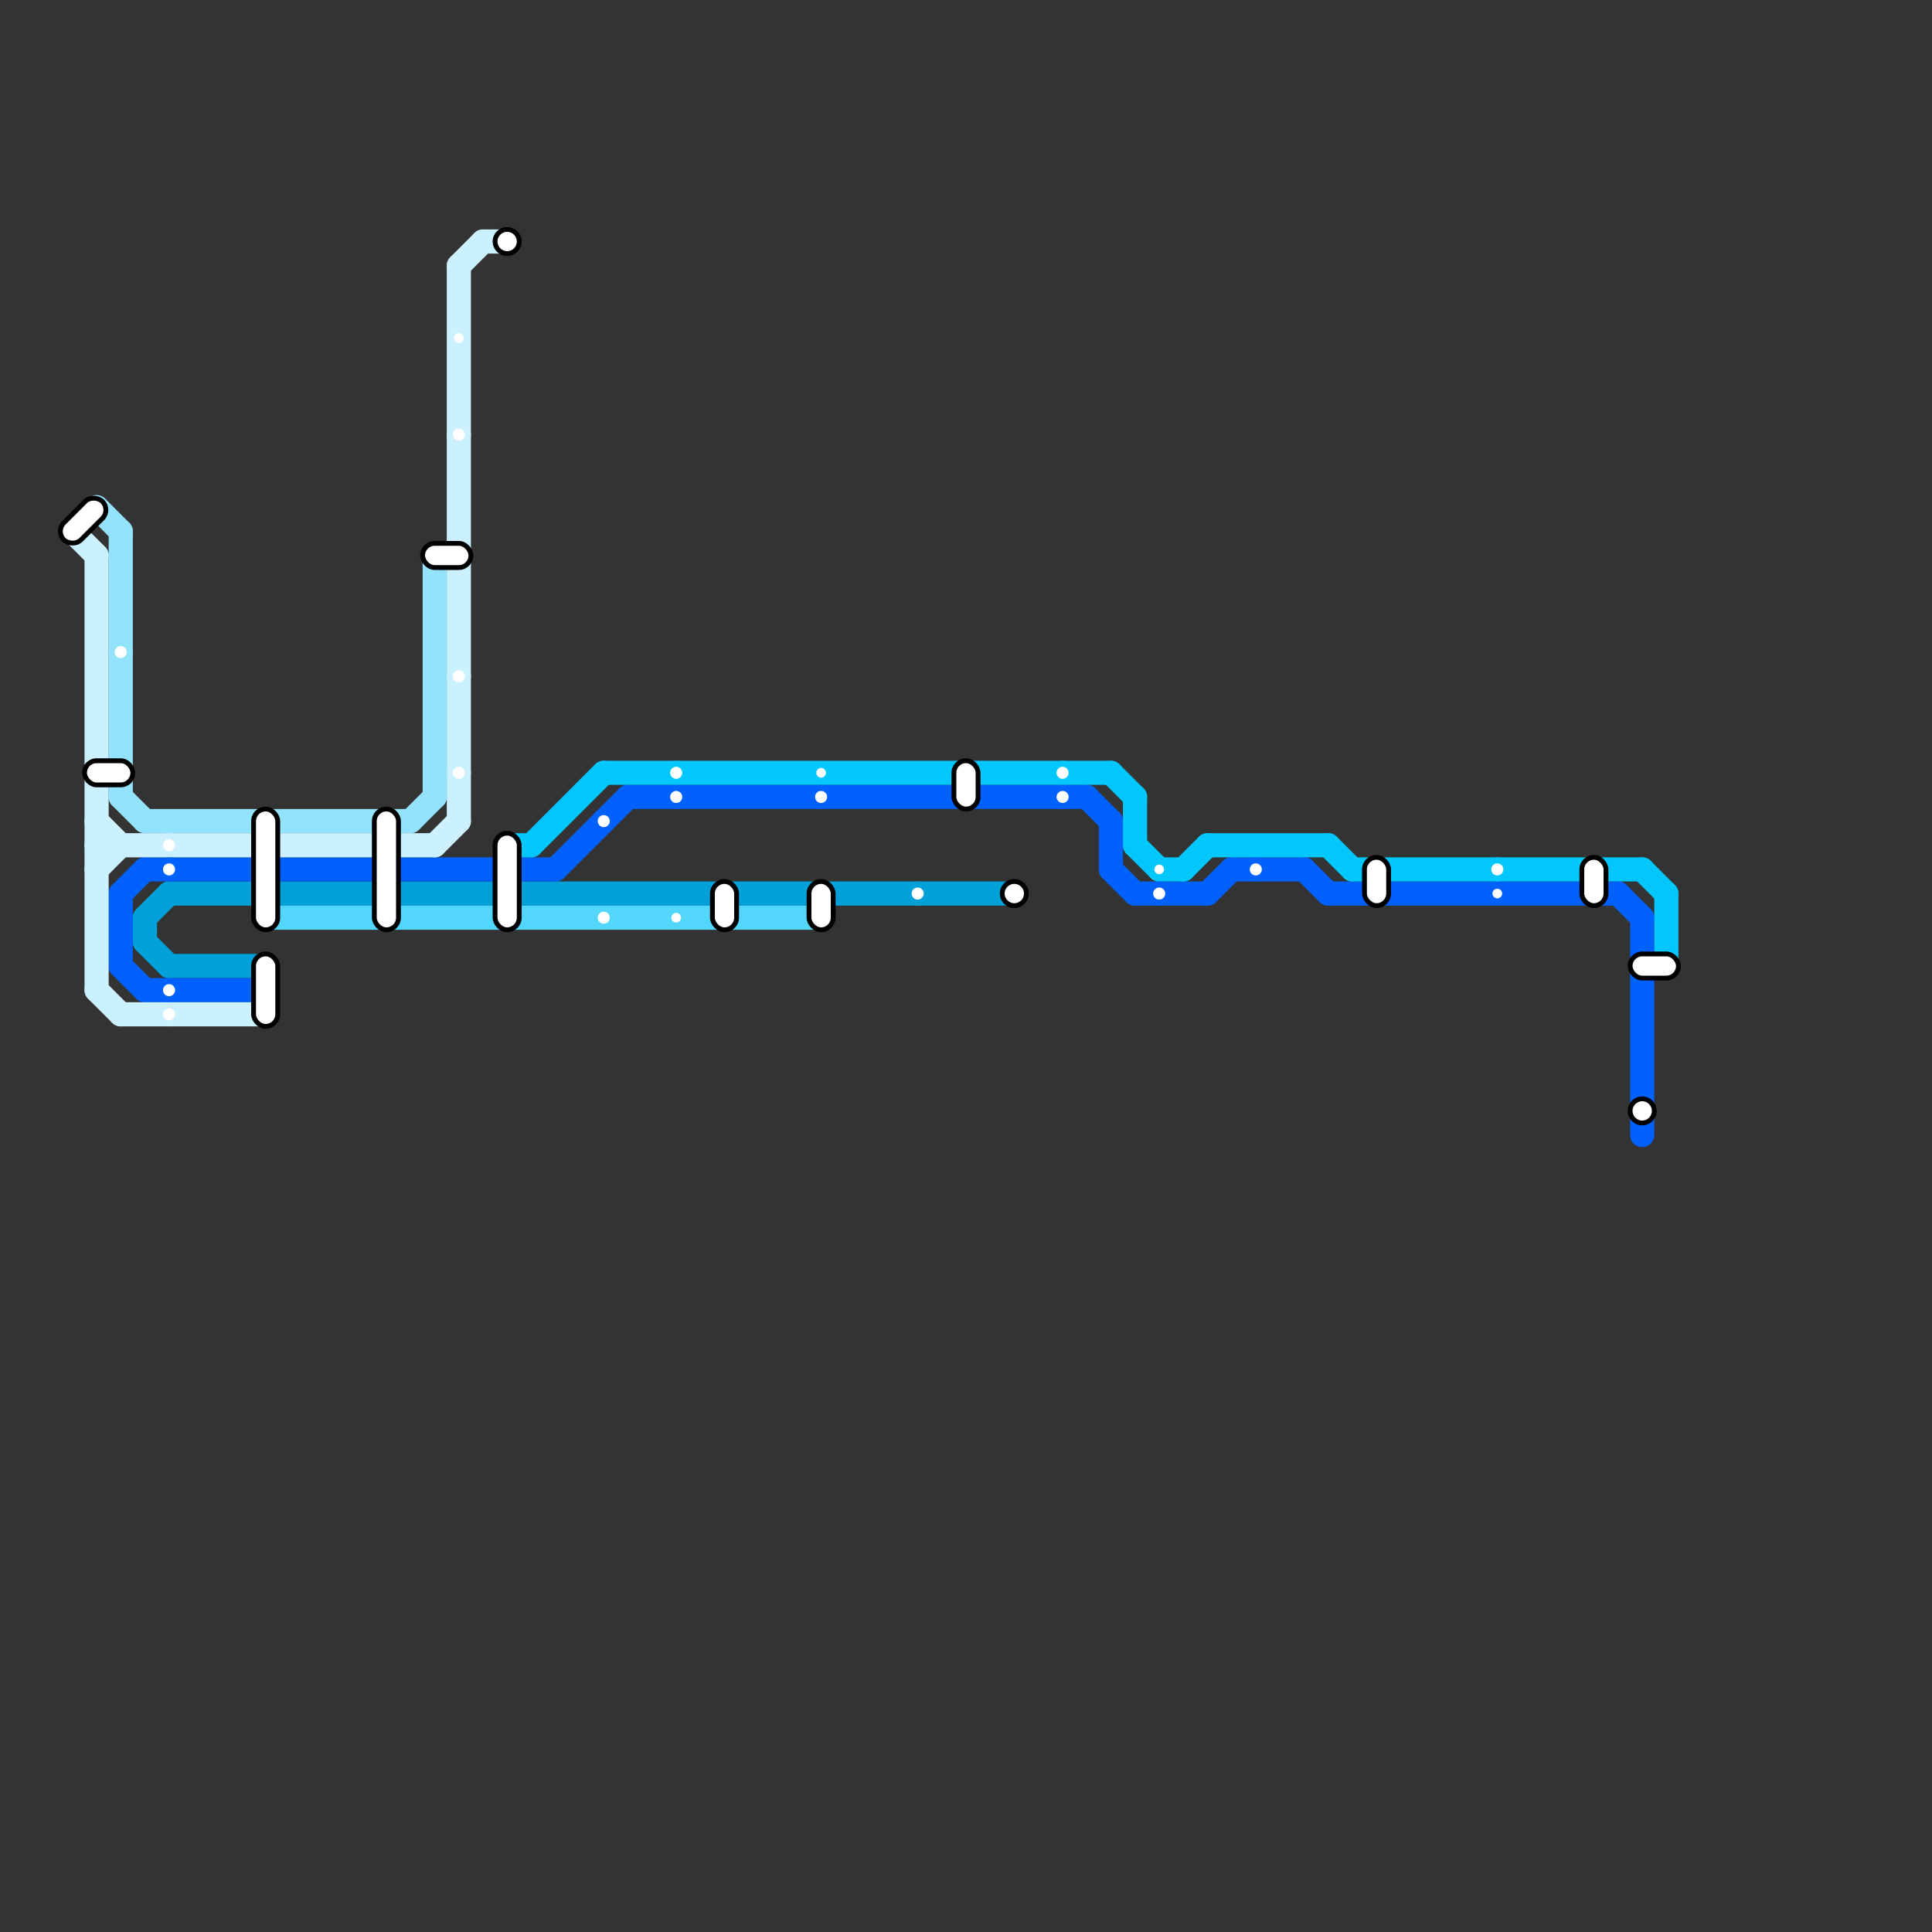 
<svg version="1.1" xmlns="http://www.w3.org/2000/svg" viewBox="0 0 80 80">
<rect x="0" y="0" width="80" height="80" fill="#333333" stroke="none"/>
<style>text { font: 1px Helvetica; font-weight: 600; white-space: pre; dominant-baseline: central; } line { stroke-width: 1; fill: none; stroke-linecap: round; stroke-linejoin: round; } .c0 { stroke: #00a1d8 } .c1 { stroke: #0061fe } .c2 { stroke: #93e3fd } .c3 { stroke: #52d6fc } .c4 { stroke: #cbf0ff } .c5 { stroke: #01c7fc } .w1 { stroke-width: 1; }</style><defs><g id="ct-xf"><circle r="0.5" fill="#fff" stroke="#000" stroke-width="0.2"/></g><g id="ct"><circle r="0.5" fill="#fff" stroke="#000" stroke-width="0.1"/></g><g id="cmd-93e3fd"><circle r="0.5" fill="#93e3fd"/><circle r="0.25" fill="#fff"/></g><g id="cmd-cbf0ff"><circle r="0.5" fill="#cbf0ff"/><circle r="0.25" fill="#fff"/></g><g id="cmd-0061fe"><circle r="0.5" fill="#0061fe"/><circle r="0.25" fill="#fff"/></g><g id="cmd-52d6fc"><circle r="0.5" fill="#52d6fc"/><circle r="0.25" fill="#fff"/></g><g id="cmd-01c7fc"><circle r="0.5" fill="#01c7fc"/><circle r="0.25" fill="#fff"/></g><g id="cmd-00a1d8"><circle r="0.5" fill="#00a1d8"/><circle r="0.25" fill="#fff"/></g><g id="csm-cbf0ff"><circle r="0.4" fill="#cbf0ff"/><circle r="0.2" fill="#fff"/></g><g id="csm-52d6fc"><circle r="0.4" fill="#52d6fc"/><circle r="0.2" fill="#fff"/></g><g id="csm-01c7fc"><circle r="0.4" fill="#01c7fc"/><circle r="0.2" fill="#fff"/></g><g id="csm-0061fe"><circle r="0.4" fill="#0061fe"/><circle r="0.2" fill="#fff"/></g></defs><line class="c0 " x1="6" y1="38" x2="7" y2="37"/><line class="c0 " x1="7" y1="37" x2="42" y2="37"/><line class="c0 " x1="6" y1="38" x2="6" y2="39"/><line class="c0 " x1="7" y1="40" x2="11" y2="40"/><line class="c0 " x1="6" y1="39" x2="7" y2="40"/><line class="c1 " x1="68" y1="38" x2="68" y2="47"/><line class="c1 " x1="23" y1="36" x2="26" y2="33"/><line class="c1 " x1="46" y1="34" x2="46" y2="36"/><line class="c1 " x1="5" y1="37" x2="5" y2="40"/><line class="c1 " x1="5" y1="37" x2="6" y2="36"/><line class="c1 " x1="55" y1="37" x2="67" y2="37"/><line class="c1 " x1="50" y1="37" x2="51" y2="36"/><line class="c1 " x1="47" y1="37" x2="50" y2="37"/><line class="c1 " x1="26" y1="33" x2="45" y2="33"/><line class="c1 " x1="46" y1="36" x2="47" y2="37"/><line class="c1 " x1="54" y1="36" x2="55" y2="37"/><line class="c1 " x1="51" y1="36" x2="54" y2="36"/><line class="c1 " x1="6" y1="41" x2="11" y2="41"/><line class="c1 " x1="6" y1="36" x2="23" y2="36"/><line class="c1 " x1="5" y1="40" x2="6" y2="41"/><line class="c1 " x1="45" y1="33" x2="46" y2="34"/><line class="c1 " x1="67" y1="37" x2="68" y2="38"/><line class="c2 " x1="6" y1="34" x2="17" y2="34"/><line class="c2 " x1="4" y1="21" x2="5" y2="22"/><line class="c2 " x1="17" y1="34" x2="18" y2="33"/><line class="c2 " x1="5" y1="22" x2="5" y2="33"/><line class="c2 " x1="5" y1="33" x2="6" y2="34"/><line class="c2 " x1="18" y1="23" x2="18" y2="33"/><line class="c3 " x1="11" y1="38" x2="34" y2="38"/><line class="c4 " x1="3" y1="22" x2="4" y2="23"/><line class="c4 " x1="5" y1="42" x2="11" y2="42"/><line class="c4 " x1="4" y1="35" x2="18" y2="35"/><line class="c4 " x1="4" y1="34" x2="5" y2="35"/><line class="c4 " x1="19" y1="11" x2="20" y2="10"/><line class="c4 " x1="4" y1="41" x2="5" y2="42"/><line class="c4 " x1="20" y1="10" x2="21" y2="10"/><line class="c4 " x1="4" y1="23" x2="4" y2="41"/><line class="c4 " x1="18" y1="35" x2="19" y2="34"/><line class="c4 " x1="19" y1="11" x2="19" y2="34"/><line class="c4 " x1="4" y1="36" x2="5" y2="35"/><line class="c5 " x1="47" y1="35" x2="48" y2="36"/><line class="c5 " x1="22" y1="35" x2="25" y2="32"/><line class="c5 " x1="49" y1="36" x2="50" y2="35"/><line class="c5 " x1="46" y1="32" x2="47" y2="33"/><line class="c5 " x1="55" y1="35" x2="56" y2="36"/><line class="c5 " x1="56" y1="36" x2="68" y2="36"/><line class="c5 " x1="21" y1="35" x2="22" y2="35"/><line class="c5 " x1="47" y1="33" x2="47" y2="35"/><line class="c5 " x1="69" y1="37" x2="69" y2="40"/><line class="c5 " x1="50" y1="35" x2="55" y2="35"/><line class="c5 " x1="25" y1="32" x2="46" y2="32"/><line class="c5 " x1="68" y1="36" x2="69" y2="37"/><line class="c5 " x1="48" y1="36" x2="49" y2="36"/>

<rect x="2.5" y="21.5" width="2.25" height="1" fill="#fff" stroke="#000" stroke-width="0.2" rx="0.5" transform="rotate(-45 3 22)"/><rect x="3.5" y="31.5" width="2" height="1" fill="#fff" stroke="#000" stroke-width="0.2" rx="0.5"/><use x="5" y="27" href="#cmd-93e3fd"/><use x="7" y="35" href="#cmd-cbf0ff"/><use x="7" y="36" href="#cmd-0061fe"/><use x="7" y="41" href="#cmd-0061fe"/><use x="7" y="42" href="#cmd-cbf0ff"/><rect x="10.5" y="33.5" width="1" height="5" fill="#fff" stroke="#000" stroke-width="0.2" rx="0.5"/><rect x="10.5" y="39.5" width="1" height="3" fill="#fff" stroke="#000" stroke-width="0.2" rx="0.5"/><rect x="15.5" y="33.5" width="1" height="5" fill="#fff" stroke="#000" stroke-width="0.2" rx="0.5"/><rect x="17.5" y="22.5" width="2" height="1" fill="#fff" stroke="#000" stroke-width="0.2" rx="0.5"/><use x="19" y="14" href="#csm-cbf0ff"/><use x="19" y="18" href="#cmd-cbf0ff"/><use x="19" y="28" href="#cmd-cbf0ff"/><use x="19" y="32" href="#cmd-cbf0ff"/><use x="21" y="10" href="#ct-xf"/><rect x="20.5" y="34.5" width="1" height="4" fill="#fff" stroke="#000" stroke-width="0.2" rx="0.5"/><use x="25" y="34" href="#cmd-0061fe"/><use x="25" y="38" href="#cmd-52d6fc"/><use x="28" y="32" href="#cmd-01c7fc"/><use x="28" y="33" href="#cmd-0061fe"/><use x="28" y="38" href="#csm-52d6fc"/><rect x="29.5" y="36.5" width="1" height="2" fill="#fff" stroke="#000" stroke-width="0.2" rx="0.5"/><use x="34" y="32" href="#csm-01c7fc"/><use x="34" y="33" href="#cmd-0061fe"/><rect x="33.5" y="36.5" width="1" height="2" fill="#fff" stroke="#000" stroke-width="0.2" rx="0.5"/><use x="38" y="37" href="#cmd-00a1d8"/><rect x="39.5" y="31.5" width="1" height="2" fill="#fff" stroke="#000" stroke-width="0.2" rx="0.5"/><use x="42" y="37" href="#ct-xf"/><use x="44" y="32" href="#cmd-01c7fc"/><use x="44" y="33" href="#cmd-0061fe"/><use x="48" y="36" href="#csm-01c7fc"/><use x="48" y="37" href="#cmd-0061fe"/><use x="52" y="36" href="#cmd-0061fe"/><rect x="56.5" y="35.5" width="1" height="2" fill="#fff" stroke="#000" stroke-width="0.2" rx="0.5"/><use x="62" y="36" href="#cmd-01c7fc"/><use x="62" y="37" href="#csm-0061fe"/><rect x="65.5" y="35.5" width="1" height="2" fill="#fff" stroke="#000" stroke-width="0.2" rx="0.5"/><rect x="67.5" y="39.5" width="2" height="1" fill="#fff" stroke="#000" stroke-width="0.2" rx="0.5"/><use x="68" y="46" href="#ct-xf"/>
</svg>

